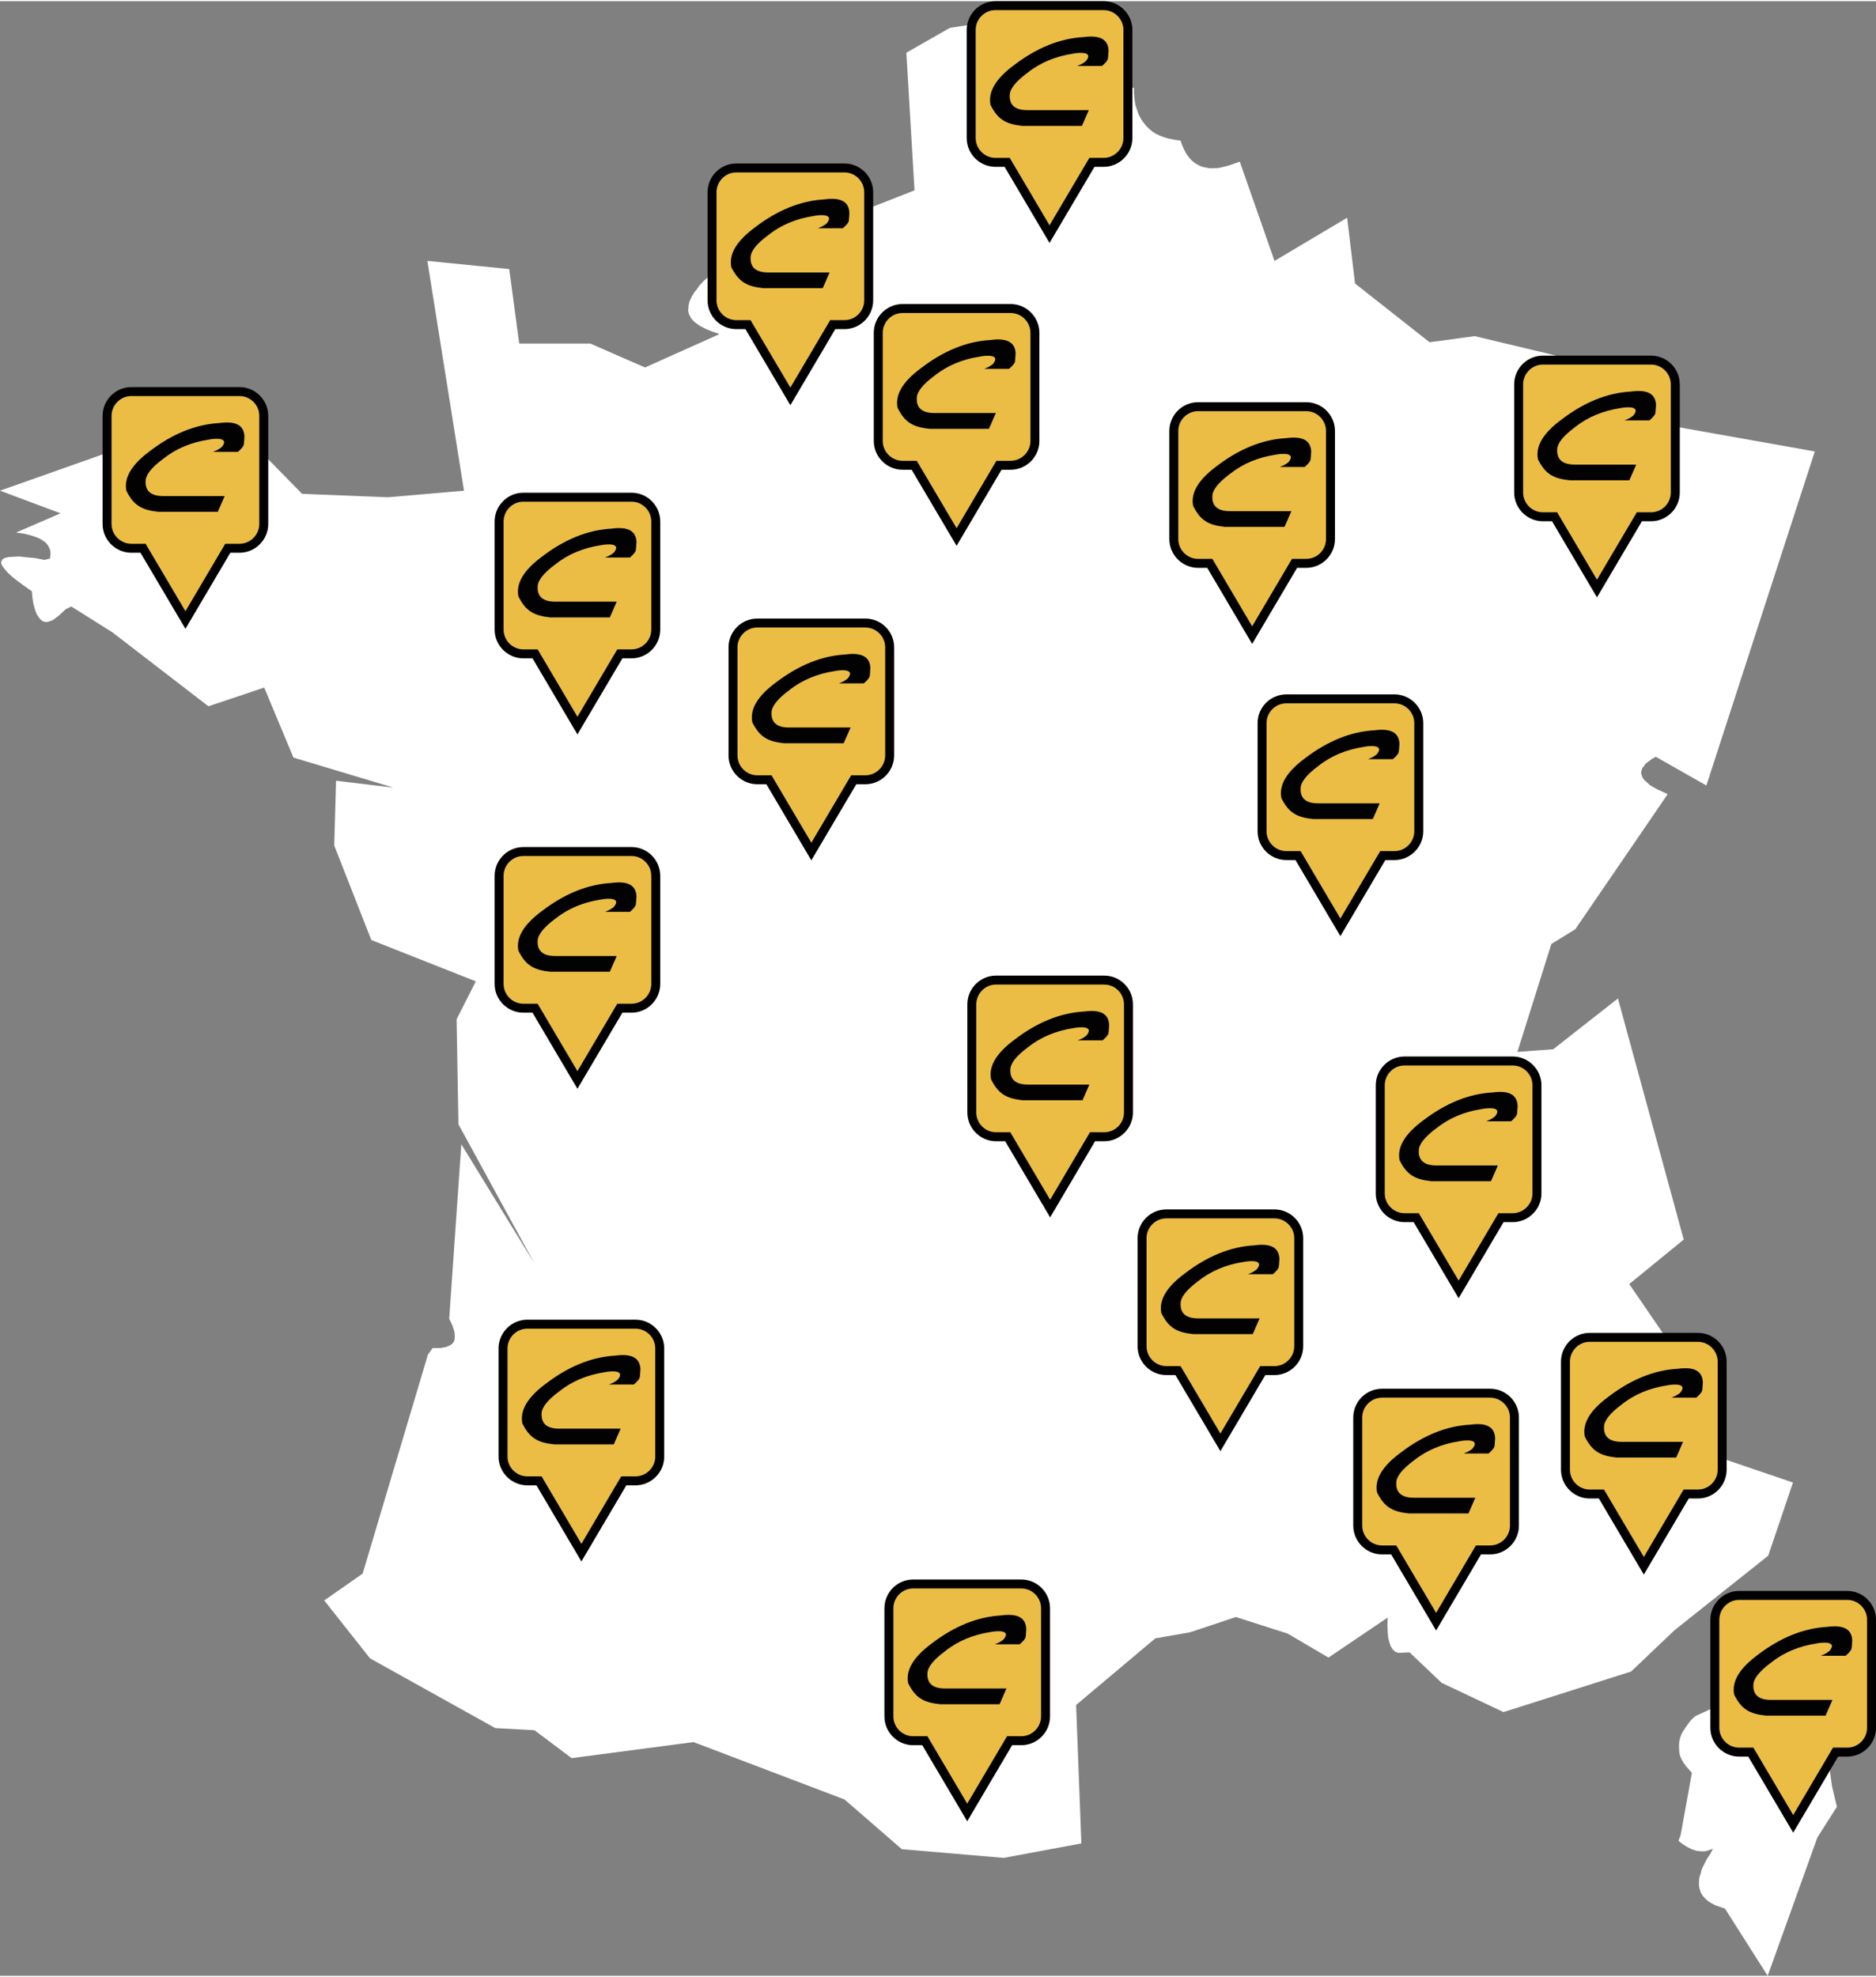 <?xml version="1.0" encoding="UTF-8"?>
<!DOCTYPE svg PUBLIC "-//W3C//DTD SVG 1.1//EN" "http://www.w3.org/Graphics/SVG/1.1/DTD/svg11.dtd">
<!-- Creator: CorelDRAW 2018 (64-Bit) -->
<svg xmlns="http://www.w3.org/2000/svg" xml:space="preserve" width="597px" height="629px" version="1.1" style="shape-rendering:geometricPrecision; text-rendering:geometricPrecision; image-rendering:optimizeQuality; fill-rule:evenodd; clip-rule:evenodd"
viewBox="0 0 467.28 491.74"
 xmlns:xlink="http://www.w3.org/1999/xlink">
 <rect x="0" y="0" width="467.28" height="491.74" fill="#808080" stroke="none"/>
 <defs>
  <style type="text/css">
   <![CDATA[
    .str7 {stroke:black;stroke-width:2.23;stroke-miterlimit:22.926}
    .str17 {stroke:black;stroke-width:2.23;stroke-miterlimit:22.926}
    .str9 {stroke:black;stroke-width:2.23;stroke-miterlimit:22.926}
    .str8 {stroke:black;stroke-width:2.23;stroke-miterlimit:22.926}
    .str16 {stroke:black;stroke-width:2.23;stroke-miterlimit:22.926}
    .str2 {stroke:black;stroke-width:2.23;stroke-miterlimit:22.926}
    .str10 {stroke:black;stroke-width:2.23;stroke-miterlimit:22.926}
    .str13 {stroke:black;stroke-width:2.23;stroke-miterlimit:22.926}
    .str12 {stroke:black;stroke-width:2.23;stroke-miterlimit:22.926}
    .str15 {stroke:black;stroke-width:2.23;stroke-miterlimit:22.926}
    .str6 {stroke:black;stroke-width:2.23;stroke-miterlimit:22.926}
    .str1 {stroke:black;stroke-width:2.23;stroke-miterlimit:22.926}
    .str14 {stroke:black;stroke-width:2.23;stroke-miterlimit:22.926}
    .str3 {stroke:black;stroke-width:2.23;stroke-miterlimit:22.926}
    .str11 {stroke:black;stroke-width:2.23;stroke-miterlimit:22.926}
    .str5 {stroke:black;stroke-width:2.23;stroke-miterlimit:22.926}
    .str4 {stroke:black;stroke-width:2.23;stroke-miterlimit:22.926}
    .str0 {stroke:black;stroke-width:2.23;stroke-miterlimit:22.926}
    .fil2 {fill:#020202}
    .fil1 {fill:#ECBD44}
    .fil0 {fill:white}
   ]]>
  </style>
 </defs>
 <g id="Plan_x0020_1">
  <polygon class="fil0" points="367.34,83.42 356.07,84.93 337.52,70.31 335.55,53.93 317.46,64.68 308.81,39.96 307.3,40.49 305.99,40.95 304.68,41.27 303.5,41.54 302.32,41.6 301.27,41.6 300.22,41.41 299.3,41.21 298.39,40.75 297.6,40.29 296.81,39.64 296.16,38.91 295.5,38 294.98,37.01 294.45,35.9 294.06,34.72 292.62,34.52 291.31,34.26 290.06,33.93 289.01,33.54 287.9,33.02 286.98,32.43 286.13,31.7 285.41,30.98 284.69,30.06 284.1,29.15 283.57,28.1 283.18,26.98 282.78,25.74 282.59,24.43 282.46,23.05 282.46,21.61 268.89,20.23 258.79,3.19 236.57,6.66 225.76,12.83 227.79,47.11 179.67,65.99 178.62,66.71 177.71,67.49 176.07,69 175.28,69.66 174.63,70.38 174.04,71.03 173.58,71.75 173.05,72.35 172.66,73 172.27,73.59 172,74.25 171.74,74.77 171.61,75.36 171.48,75.88 171.48,76.47 171.41,76.93 171.48,77.46 171.61,77.92 171.87,78.44 172.07,78.83 172.4,79.29 172.79,79.69 173.32,80.15 173.77,80.47 174.36,80.87 175.74,81.59 177.31,82.24 179.22,82.9 160.66,91.22 147.03,85.26 129.33,85.26 126.84,66.71 106.45,64.68 115.57,121.9 96.62,123.54 75.25,122.69 58.34,105.45 44.12,106.3 0,121.9 15.08,127.54 4,132.32 6.23,132.65 8.19,133.18 9.77,133.77 10.42,134.16 11.01,134.55 11.47,134.95 11.86,135.4 12.39,136.39 12.52,136.91 12.59,137.5 12.45,138.81 11.08,139.14 8.72,138.68 6.62,138.49 4.85,138.29 3.41,138.35 2.23,138.42 1.31,138.62 0.66,138.94 0.39,139.4 0.26,139.86 0.52,140.58 1.05,141.3 1.84,142.22 2.88,143.21 4.26,144.32 5.96,145.57 7.93,146.94 8.06,148.38 8.26,149.76 8.52,150.87 8.85,151.92 9.18,152.71 9.64,153.43 10.09,153.96 10.62,154.41 11.14,154.55 11.73,154.61 12.39,154.41 13.11,154.15 13.83,153.63 14.62,153.04 15.47,152.25 16.39,151.4 17.76,150.74 27.99,157.17 51.92,175.59 65.81,170.93 73.09,188.37 98,195.84 83.71,194.14 83.25,210.26 92.49,233.8 118.52,244.09 113.73,253.53 114.19,279.68 133.13,314.36 114.91,284.66 111.89,328.12 112.35,329.04 112.75,329.96 113.01,330.75 113.21,331.53 113.27,332.19 113.27,332.84 113.21,333.37 113.01,333.89 112.68,334.29 112.29,334.61 111.76,334.87 111.17,335.14 110.45,335.27 109.67,335.4 108.75,335.4 107.77,335.4 106.59,337.04 90.33,391.58 80.76,398.26 92.16,412.68 123.37,430.05 133.13,430.58 142.38,437.53 172.73,433.53 210.35,447.82 224.64,460.21 250.01,462.37 269.35,458.77 268.04,424.29 287.77,407.7 296.42,406.19 307.83,402.39 320.74,406.52 330.9,412.49 345.65,402.52 345.58,404.42 345.65,406.13 345.78,407.57 346.11,408.82 346.43,409.73 346.96,410.52 347.55,411.04 348.27,411.31 351.09,411.18 359.09,418.78 374.49,426.06 406.28,415.96 417.1,405.67 440.43,387.12 446.6,368.9 414.41,357.95 418.21,337.56 405.82,319.47 419.39,308.39 403,248.35 386.88,261 377.96,261.66 386.42,234.78 392.38,231.11 415.39,197.48 414.02,196.83 412.84,196.3 412.25,195.97 411.79,195.71 410.94,195.19 410.22,194.53 409.62,194.01 409.17,193.42 408.97,192.89 408.77,192.24 408.84,191.71 409.03,191.06 409.43,190.53 409.89,189.88 410.61,189.35 411.46,188.7 412.44,188.17 425.03,195.32 452.04,112.13 402.68,103.35 387.4,88.21 "/>
  <polygon class="fil0" points="457.54,449.65 456.3,444.41 455.58,439.17 455.25,436.48 455.12,433.86 455.05,431.17 455.18,428.55 455.18,427.04 455.25,425.66 455.25,423.04 455.12,420.55 454.99,419.37 454.92,418.32 454.59,416.16 454.2,414.26 453.68,412.55 453.15,411.04 452.43,409.67 451.64,408.49 450.73,407.5 449.81,406.72 449.22,406.33 448.69,406.06 447.51,405.6 446.86,405.41 446.27,405.34 444.96,405.34 446.6,415.83 422.21,427.1 421.23,428.02 420.51,428.94 419.26,430.77 418.8,431.63 418.47,432.54 418.28,433.46 418.21,434.38 418.28,436.08 418.47,436.94 418.87,437.85 419.33,438.64 419.92,439.49 421.42,441.2 418.61,456.73 418.08,458.11 419.13,458.96 420.31,459.68 421.36,460.21 422.54,460.6 423.59,460.73 424.64,460.73 425.1,460.6 425.62,460.47 426.67,460.08 426.01,461.39 425.16,462.63 424.5,463.94 423.91,465.12 423.59,466.3 423.26,467.35 423.19,468.4 423.19,469.32 423.39,470.24 423.65,471.02 424.11,471.81 424.7,472.46 425.42,473.12 426.27,473.65 427.26,474.17 428.37,474.56 428.96,474.76 429.68,475.02 440.3,491.74 452.69,457.26 "/>
  <g id="_2201490230752">
   <path class="fil1 str0" d="M32.72 97.22l26.93 0c3.32,0 6.05,2.72 6.05,6.05l0 26.92c0,3.33 -2.73,6.05 -6.05,6.05l-2.91 0 -10.55 17.87 -10.56 -17.87 -2.91 0c-3.32,0 -6.05,-2.72 -6.05,-6.05l0 -26.92c0,-3.33 2.73,-6.05 6.05,-6.05z"/>
   <path class="fil2" d="M60.67 110.6c0.16,-0.35 0.19,-2.16 0.22,-2.18 -0.11,-2.83 -2.18,-3.92 -6.21,-3.37 -5.99,0.33 -11.76,2.72 -17.32,6.97 -4.57,3.38 -6.53,6.64 -5.88,9.91 1.79,3.57 3.73,4.79 7.95,5.23l14.82 0 1.71 -3.92 -0.73 0 -14.6 0c-2.94,0 -4.47,-1.2 -4.36,-3.7 0,-1.53 1.42,-3.38 4.36,-5.56 3.27,-2.61 7.08,-4.14 11.33,-4.79 1.54,-0.32 5.34,-0.63 3.27,1.85 -0.66,0.54 -1.31,0.87 -2.18,1.2l6.21 0c0.87,-0.77 1.3,-1.31 1.41,-1.64z"/>
  </g>
  <g id="_2201490230304">
   <path class="fil1 str1" d="M183.4 41.53l26.93 0c3.33,0 6.05,2.72 6.05,6.05l0 26.92c0,3.33 -2.72,6.05 -6.05,6.05l-2.91 0 -10.55 17.87 -10.56 -17.87 -2.91 0c-3.32,0 -6.04,-2.72 -6.04,-6.05l0 -26.92c0,-3.33 2.72,-6.05 6.04,-6.05z"/>
   <path class="fil2" d="M211.36 54.91c0.15,-0.35 0.18,-2.16 0.21,-2.17 -0.11,-2.84 -2.18,-3.93 -6.21,-3.38 -5.99,0.33 -11.76,2.72 -17.31,6.97 -4.58,3.38 -6.54,6.64 -5.89,9.91 1.79,3.57 3.73,4.79 7.95,5.23l14.82 0 1.71 -3.92 -0.73 0 -14.6 0c-2.94,0 -4.46,-1.2 -4.35,-3.7 0,-1.53 1.41,-3.38 4.35,-5.56 3.27,-2.61 7.08,-4.14 11.33,-4.79 1.54,-0.32 5.34,-0.63 3.27,1.85 -0.65,0.54 -1.31,0.87 -2.18,1.2l6.21 0c0.87,-0.76 1.31,-1.31 1.42,-1.64z"/>
  </g>
  <g id="_2201490232800">
   <path class="fil1 str2" d="M247.96 1.11l26.93 0c3.32,0 6.05,2.72 6.05,6.05l0 26.93c0,3.32 -2.73,6.05 -6.05,6.05l-2.91 0 -10.56 17.87 -10.55 -17.87 -2.91 0c-3.33,0 -6.05,-2.73 -6.05,-6.05l0 -26.93c0,-3.33 2.72,-6.05 6.05,-6.05z"/>
   <path class="fil2" d="M275.91 14.5c0.15,-0.36 0.18,-2.17 0.22,-2.18 -0.11,-2.83 -2.18,-3.92 -6.21,-3.38 -5.99,0.33 -11.76,2.73 -17.32,6.97 -4.57,3.38 -6.53,6.65 -5.88,9.92 1.79,3.57 3.73,4.79 7.95,5.23l14.82 0 1.71 -3.93 -0.73 0 -14.6 0c-2.94,0 -4.47,-1.19 -4.36,-3.7 0,-1.52 1.42,-3.38 4.36,-5.55 3.27,-2.62 7.08,-4.14 11.33,-4.8 1.54,-0.31 5.33,-0.63 3.27,1.85 -0.66,0.55 -1.31,0.88 -2.18,1.2l6.21 0c0.87,-0.76 1.3,-1.3 1.41,-1.63z"/>
  </g>
  <g id="_2201490233152">
   <path class="fil1 str3" d="M224.81 76.54l26.92 0c3.33,0 6.05,2.72 6.05,6.05l0 26.93c0,3.32 -2.72,6.05 -6.05,6.05l-2.9 0 -10.56 17.87 -10.56 -17.87 -2.9 0c-3.33,0 -6.05,-2.73 -6.05,-6.05l0 -26.93c0,-3.33 2.72,-6.05 6.05,-6.05z"/>
   <path class="fil2" d="M252.76 89.93c0.15,-0.36 0.18,-2.17 0.22,-2.18 -0.11,-2.83 -2.18,-3.92 -6.21,-3.38 -5.99,0.33 -11.77,2.73 -17.32,6.98 -4.58,3.37 -6.54,6.64 -5.88,9.91 1.78,3.57 3.72,4.79 7.95,5.23l14.81 0 1.72 -3.93 -0.74 0 -14.59 0c-2.94,0 -4.47,-1.19 -4.36,-3.7 0,-1.52 1.42,-3.38 4.36,-5.55 3.26,-2.62 7.08,-4.14 11.33,-4.8 1.53,-0.31 5.33,-0.63 3.26,1.85 -0.65,0.55 -1.3,0.88 -2.18,1.2l6.21 0c0.87,-0.76 1.31,-1.3 1.42,-1.63z"/>
  </g>
  <g id="_2201490234944">
   <path class="fil1 str4" d="M130.37 123.52l26.93 0c3.32,0 6.04,2.72 6.04,6.05l0 26.92c0,3.33 -2.72,6.05 -6.04,6.05l-2.91 0 -10.56 17.87 -10.55 -17.87 -2.91 0c-3.33,0 -6.05,-2.72 -6.05,-6.05l0 -26.92c0,-3.33 2.72,-6.05 6.05,-6.05z"/>
   <path class="fil2" d="M158.32 136.9c0.15,-0.35 0.18,-2.16 0.22,-2.18 -0.11,-2.83 -2.18,-3.92 -6.21,-3.37 -5.99,0.32 -11.76,2.72 -17.32,6.97 -4.57,3.38 -6.53,6.64 -5.88,9.91 1.79,3.57 3.73,4.79 7.95,5.23l14.82 0 1.71 -3.92 -0.73 0 -14.6 0c-2.94,0 -4.47,-1.2 -4.36,-3.7 0,-1.53 1.42,-3.38 4.36,-5.56 3.27,-2.61 7.08,-4.14 11.33,-4.79 1.54,-0.32 5.33,-0.63 3.27,1.85 -0.66,0.54 -1.31,0.87 -2.18,1.2l6.21 0c0.87,-0.77 1.3,-1.31 1.41,-1.64z"/>
  </g>
  <g id="_2201490233888">
   <path class="fil1 str5" d="M130.37 211.76l26.93 0c3.32,0 6.04,2.72 6.04,6.05l0 26.92c0,3.33 -2.72,6.05 -6.04,6.05l-2.91 0 -10.56 17.87 -10.55 -17.87 -2.91 0c-3.33,0 -6.05,-2.72 -6.05,-6.05l0 -26.92c0,-3.33 2.72,-6.05 6.05,-6.05z"/>
   <path class="fil2" d="M158.32 225.14c0.15,-0.35 0.18,-2.16 0.22,-2.18 -0.11,-2.83 -2.18,-3.92 -6.21,-3.37 -5.99,0.32 -11.76,2.72 -17.32,6.97 -4.57,3.38 -6.53,6.64 -5.88,9.91 1.79,3.57 3.73,4.79 7.95,5.23l14.82 0 1.71 -3.92 -0.73 0 -14.6 0c-2.94,0 -4.47,-1.2 -4.36,-3.71 0,-1.52 1.42,-3.37 4.36,-5.55 3.27,-2.61 7.08,-4.14 11.33,-4.79 1.54,-0.32 5.33,-0.63 3.27,1.85 -0.66,0.54 -1.31,0.87 -2.18,1.2l6.21 0c0.87,-0.77 1.3,-1.31 1.41,-1.64z"/>
  </g>
  <g id="_2201490236832">
   <path class="fil1 str6" d="M188.63 154.86l26.92 0c3.33,0 6.05,2.72 6.05,6.05l0 26.93c0,3.32 -2.72,6.05 -6.05,6.05l-2.9 0 -10.56 17.87 -10.56 -17.87 -2.9 0c-3.33,0 -6.05,-2.73 -6.05,-6.05l0 -26.93c0,-3.33 2.72,-6.05 6.05,-6.05z"/>
   <path class="fil2" d="M216.58 168.25c0.15,-0.36 0.18,-2.17 0.22,-2.18 -0.11,-2.83 -2.18,-3.92 -6.21,-3.38 -5.99,0.33 -11.76,2.73 -17.32,6.97 -4.57,3.38 -6.53,6.65 -5.88,9.92 1.79,3.57 3.73,4.79 7.95,5.22l14.81 0 1.72 -3.92 -0.74 0 -14.59 0c-2.94,0 -4.47,-1.19 -4.36,-3.7 0,-1.52 1.42,-3.38 4.36,-5.56 3.27,-2.61 7.08,-4.13 11.33,-4.79 1.54,-0.32 5.33,-0.63 3.26,1.85 -0.65,0.55 -1.3,0.88 -2.17,1.2l6.2 0c0.88,-0.76 1.31,-1.3 1.42,-1.63z"/>
  </g>
  <g id="_2201490237696">
   <path class="fil1 str7" d="M298.43 100.98l26.93 0c3.32,0 6.04,2.72 6.04,6.05l0 26.92c0,3.33 -2.72,6.05 -6.04,6.05l-2.91 0 -10.56 17.87 -10.55 -17.87 -2.91 0c-3.33,0 -6.05,-2.72 -6.05,-6.05l0 -26.92c0,-3.33 2.72,-6.05 6.05,-6.05z"/>
   <path class="fil2" d="M326.38 114.36c0.15,-0.35 0.18,-2.16 0.22,-2.17 -0.11,-2.84 -2.18,-3.92 -6.21,-3.38 -5.99,0.33 -11.76,2.72 -17.32,6.97 -4.57,3.38 -6.53,6.65 -5.88,9.91 1.79,3.58 3.73,4.79 7.95,5.23l14.81 0 1.72 -3.92 -0.73 0 -14.6 0c-2.94,0 -4.47,-1.2 -4.36,-3.7 0,-1.53 1.42,-3.38 4.36,-5.56 3.27,-2.61 7.08,-4.14 11.33,-4.79 1.54,-0.32 5.33,-0.63 3.27,1.85 -0.66,0.55 -1.31,0.87 -2.18,1.2l6.21 0c0.87,-0.76 1.3,-1.31 1.41,-1.64z"/>
  </g>
  <g id="_2201490239712">
   <path class="fil1 str8" d="M384.32 89.38l26.92 0c3.33,0 6.05,2.72 6.05,6.04l0 26.93c0,3.33 -2.72,6.05 -6.05,6.05l-2.9 0 -10.56 17.87 -10.56 -17.87 -2.9 0c-3.33,0 -6.05,-2.72 -6.05,-6.05l0 -26.93c0,-3.32 2.72,-6.04 6.05,-6.04z"/>
   <path class="fil2" d="M412.27 102.76c0.15,-0.35 0.18,-2.16 0.22,-2.18 -0.11,-2.83 -2.18,-3.92 -6.21,-3.37 -5.99,0.32 -11.77,2.72 -17.32,6.97 -4.58,3.37 -6.54,6.64 -5.88,9.91 1.78,3.57 3.72,4.79 7.95,5.23l14.81 0 1.72 -3.92 -0.74 0 -14.59 0c-2.94,0 -4.47,-1.2 -4.36,-3.71 0,-1.52 1.42,-3.37 4.36,-5.55 3.26,-2.62 7.08,-4.14 11.32,-4.79 1.54,-0.32 5.34,-0.63 3.27,1.85 -0.65,0.54 -1.31,0.87 -2.18,1.2l6.21 0c0.87,-0.77 1.31,-1.31 1.42,-1.64z"/>
  </g>
  <g id="_2201490240864">
   <path class="fil1 str9" d="M320.41 173.74l26.93 0c3.32,0 6.05,2.72 6.05,6.05l0 26.93c0,3.32 -2.73,6.05 -6.05,6.05l-2.91 0 -10.56 17.87 -10.55 -17.87 -2.91 0c-3.33,0 -6.05,-2.73 -6.05,-6.05l0 -26.93c0,-3.33 2.72,-6.05 6.05,-6.05z"/>
   <path class="fil2" d="M348.36 187.13c0.15,-0.36 0.19,-2.17 0.22,-2.18 -0.11,-2.83 -2.18,-3.92 -6.21,-3.38 -5.99,0.33 -11.76,2.73 -17.32,6.97 -4.57,3.38 -6.53,6.65 -5.88,9.92 1.79,3.57 3.73,4.79 7.95,5.22l14.82 0 1.71 -3.92 -0.73 0 -14.6 0c-2.94,0 -4.47,-1.19 -4.36,-3.7 0,-1.53 1.42,-3.38 4.36,-5.56 3.27,-2.61 7.08,-4.13 11.33,-4.79 1.54,-0.32 5.33,-0.63 3.27,1.85 -0.66,0.55 -1.31,0.88 -2.18,1.2l6.21 0c0.87,-0.76 1.3,-1.3 1.41,-1.63z"/>
  </g>
  <g id="_2201490240928">
   <path class="fil1 str10" d="M248.11 243.77l26.92 0c3.33,0 6.05,2.72 6.05,6.05l0 26.93c0,3.32 -2.72,6.04 -6.05,6.04l-2.9 0 -10.56 17.88 -10.56 -17.88 -2.9 0c-3.33,0 -6.05,-2.72 -6.05,-6.04l0 -26.93c0,-3.33 2.72,-6.05 6.05,-6.05z"/>
   <path class="fil2" d="M276.06 257.16c0.15,-0.36 0.18,-2.17 0.21,-2.18 -0.1,-2.83 -2.17,-3.92 -6.2,-3.38 -5.99,0.33 -11.77,2.73 -17.32,6.97 -4.58,3.38 -6.54,6.65 -5.89,9.92 1.79,3.57 3.73,4.79 7.96,5.22l14.81 0 1.71 -3.92 -0.73 0 -14.6 0c-2.94,0 -4.46,-1.2 -4.35,-3.7 0,-1.53 1.41,-3.38 4.35,-5.56 3.27,-2.61 7.08,-4.13 11.33,-4.79 1.54,-0.32 5.34,-0.63 3.27,1.85 -0.65,0.55 -1.31,0.88 -2.18,1.2l6.21 0c0.87,-0.76 1.31,-1.3 1.42,-1.63z"/>
  </g>
  <g id="_2201490242368">
   <path class="fil1 str11" d="M131.35 329.46l26.93 0c3.32,0 6.05,2.72 6.05,6.05l0 26.93c0,3.32 -2.73,6.04 -6.05,6.04l-2.91 0 -10.55 17.88 -10.56 -17.88 -2.91 0c-3.32,0 -6.05,-2.72 -6.05,-6.04l0 -26.93c0,-3.33 2.73,-6.05 6.05,-6.05z"/>
   <path class="fil2" d="M159.3 342.85c0.16,-0.36 0.19,-2.17 0.22,-2.18 -0.11,-2.83 -2.18,-3.92 -6.21,-3.38 -5.99,0.33 -11.76,2.73 -17.32,6.97 -4.57,3.38 -6.53,6.65 -5.88,9.92 1.79,3.57 3.73,4.79 7.95,5.22l14.82 0 1.71 -3.92 -0.73 0 -14.6 0c-2.94,0 -4.46,-1.2 -4.36,-3.7 0,-1.53 1.42,-3.38 4.36,-5.56 3.27,-2.61 7.08,-4.14 11.33,-4.79 1.54,-0.32 5.34,-0.63 3.27,1.85 -0.66,0.55 -1.31,0.88 -2.18,1.2l6.21 0c0.87,-0.76 1.3,-1.3 1.41,-1.63z"/>
  </g>
  <g id="_2201490242176">
   <path class="fil1 str12" d="M349.85 263.92l26.93 0c3.32,0 6.05,2.72 6.05,6.05l0 26.93c0,3.32 -2.73,6.04 -6.05,6.04l-2.91 0 -10.55 17.87 -10.56 -17.87 -2.91 0c-3.32,0 -6.05,-2.72 -6.05,-6.04l0 -26.93c0,-3.33 2.73,-6.05 6.05,-6.05z"/>
   <path class="fil2" d="M377.8 277.31c0.16,-0.36 0.19,-2.17 0.22,-2.18 -0.11,-2.83 -2.18,-3.92 -6.21,-3.38 -5.99,0.33 -11.76,2.73 -17.32,6.97 -4.57,3.38 -6.53,6.65 -5.88,9.92 1.79,3.57 3.73,4.79 7.95,5.22l14.82 0 1.71 -3.92 -0.73 0 -14.6 0c-2.94,0 -4.46,-1.2 -4.36,-3.7 0,-1.53 1.42,-3.38 4.36,-5.56 3.27,-2.61 7.08,-4.14 11.33,-4.79 1.54,-0.32 5.34,-0.63 3.27,1.85 -0.66,0.55 -1.31,0.88 -2.18,1.2l6.21 0c0.87,-0.76 1.3,-1.31 1.41,-1.63z"/>
  </g>
  <g id="_2201490227488">
   <path class="fil1 str13" d="M290.51 302l26.93 0c3.33,0 6.05,2.72 6.05,6.04l0 26.93c0,3.33 -2.72,6.05 -6.05,6.05l-2.91 0 -10.55 17.87 -10.56 -17.87 -2.91 0c-3.32,0 -6.04,-2.72 -6.04,-6.05l0 -26.93c0,-3.32 2.72,-6.04 6.04,-6.04z"/>
   <path class="fil2" d="M318.47 315.38c0.15,-0.35 0.18,-2.16 0.21,-2.18 -0.11,-2.83 -2.18,-3.92 -6.21,-3.37 -5.99,0.32 -11.76,2.72 -17.31,6.97 -4.58,3.37 -6.54,6.64 -5.89,9.91 1.79,3.57 3.73,4.79 7.95,5.23l14.82 0 1.71 -3.92 -0.73 0 -14.6 0c-2.94,0 -4.46,-1.2 -4.35,-3.71 0,-1.52 1.41,-3.37 4.35,-5.55 3.27,-2.62 7.08,-4.14 11.33,-4.79 1.54,-0.32 5.34,-0.63 3.27,1.85 -0.65,0.54 -1.31,0.87 -2.18,1.2l6.21 0c0.87,-0.77 1.31,-1.31 1.42,-1.64z"/>
  </g>
  <g id="_2201490228224">
   <path class="fil1 str14" d="M227.45 394.16l26.93 0c3.33,0 6.05,2.72 6.05,6.05l0 26.93c0,3.32 -2.72,6.05 -6.05,6.05l-2.91 0 -10.55 17.87 -10.56 -17.87 -2.91 0c-3.32,0 -6.04,-2.73 -6.04,-6.05l0 -26.93c0,-3.33 2.72,-6.05 6.04,-6.05z"/>
   <path class="fil2" d="M255.41 407.55c0.15,-0.36 0.18,-2.17 0.21,-2.18 -0.11,-2.83 -2.17,-3.92 -6.21,-3.38 -5.99,0.33 -11.76,2.73 -17.31,6.97 -4.58,3.38 -6.54,6.65 -5.89,9.92 1.79,3.57 3.73,4.79 7.96,5.23l14.81 0 1.71 -3.93 -0.73 0 -14.6 0c-2.94,0 -4.46,-1.19 -4.35,-3.7 0,-1.52 1.41,-3.38 4.35,-5.55 3.27,-2.62 7.08,-4.14 11.33,-4.8 1.54,-0.31 5.34,-0.63 3.27,1.85 -0.65,0.55 -1.31,0.88 -2.18,1.2l6.21 0c0.87,-0.76 1.31,-1.3 1.42,-1.63z"/>
  </g>
  <g id="_2201485410656">
   <path class="fil1 str15" d="M344.24 346.65l26.93 0c3.32,0 6.05,2.73 6.05,6.05l0 26.93c0,3.33 -2.73,6.05 -6.05,6.05l-2.91 0 -10.55 17.87 -10.56 -17.87 -2.91 0c-3.32,0 -6.05,-2.72 -6.05,-6.05l0 -26.93c0,-3.32 2.73,-6.05 6.05,-6.05z"/>
   <path class="fil2" d="M372.19 360.04c0.16,-0.35 0.19,-2.17 0.22,-2.18 -0.11,-2.83 -2.18,-3.92 -6.21,-3.37 -5.99,0.32 -11.76,2.72 -17.32,6.97 -4.57,3.37 -6.53,6.64 -5.88,9.91 1.79,3.57 3.73,4.79 7.95,5.23l14.82 0 1.71 -3.92 -0.73 0 -14.6 0c-2.94,0 -4.47,-1.2 -4.36,-3.71 0,-1.52 1.42,-3.37 4.36,-5.55 3.27,-2.62 7.08,-4.14 11.33,-4.8 1.54,-0.31 5.34,-0.63 3.27,1.86 -0.66,0.54 -1.31,0.87 -2.18,1.19l6.21 0c0.87,-0.76 1.3,-1.3 1.41,-1.63z"/>
  </g>
  <g id="_2201485410912">
   <path class="fil1 str16" d="M395.98 332.74l26.93 0c3.33,0 6.05,2.72 6.05,6.04l0 26.93c0,3.33 -2.72,6.05 -6.05,6.05l-2.91 0 -10.55 17.87 -10.56 -17.87 -2.91 0c-3.32,0 -6.05,-2.72 -6.05,-6.05l0 -26.93c0,-3.32 2.73,-6.04 6.05,-6.04z"/>
   <path class="fil2" d="M423.93 346.12c0.16,-0.35 0.19,-2.16 0.22,-2.18 -0.11,-2.83 -2.18,-3.92 -6.21,-3.37 -5.99,0.32 -11.76,2.72 -17.32,6.97 -4.57,3.37 -6.53,6.64 -5.88,9.91 1.79,3.57 3.73,4.79 7.95,5.23l14.82 0 1.71 -3.92 -0.73 0 -14.6 0c-2.94,0 -4.46,-1.2 -4.35,-3.71 0,-1.52 1.41,-3.37 4.35,-5.55 3.27,-2.62 7.08,-4.14 11.33,-4.79 1.54,-0.32 5.34,-0.63 3.27,1.85 -0.66,0.54 -1.31,0.87 -2.18,1.2l6.21 0c0.87,-0.77 1.31,-1.31 1.41,-1.64z"/>
  </g>
  <g id="_2201485413120">
   <path class="fil1 str17" d="M433.19 397.01l26.93 0c3.32,0 6.05,2.72 6.05,6.05l0 26.92c0,3.33 -2.73,6.05 -6.05,6.05l-2.91 0 -10.55 17.87 -10.56 -17.87 -2.91 0c-3.32,0 -6.05,-2.72 -6.05,-6.05l0 -26.92c0,-3.33 2.73,-6.05 6.05,-6.05z"/>
   <path class="fil2" d="M461.14 410.4c0.16,-0.36 0.19,-2.17 0.22,-2.18 -0.11,-2.83 -2.18,-3.92 -6.21,-3.38 -5.99,0.33 -11.76,2.73 -17.32,6.97 -4.57,3.38 -6.53,6.65 -5.88,9.91 1.79,3.58 3.73,4.8 7.95,5.23l14.82 0 1.71 -3.92 -0.73 0 -14.6 0c-2.94,0 -4.46,-1.2 -4.36,-3.7 0,-1.53 1.42,-3.38 4.36,-5.56 3.27,-2.61 7.08,-4.14 11.33,-4.79 1.54,-0.32 5.34,-0.63 3.27,1.85 -0.66,0.55 -1.31,0.87 -2.18,1.2l6.21 0c0.87,-0.76 1.3,-1.31 1.41,-1.63z"/>
  </g>
 </g>
</svg>
